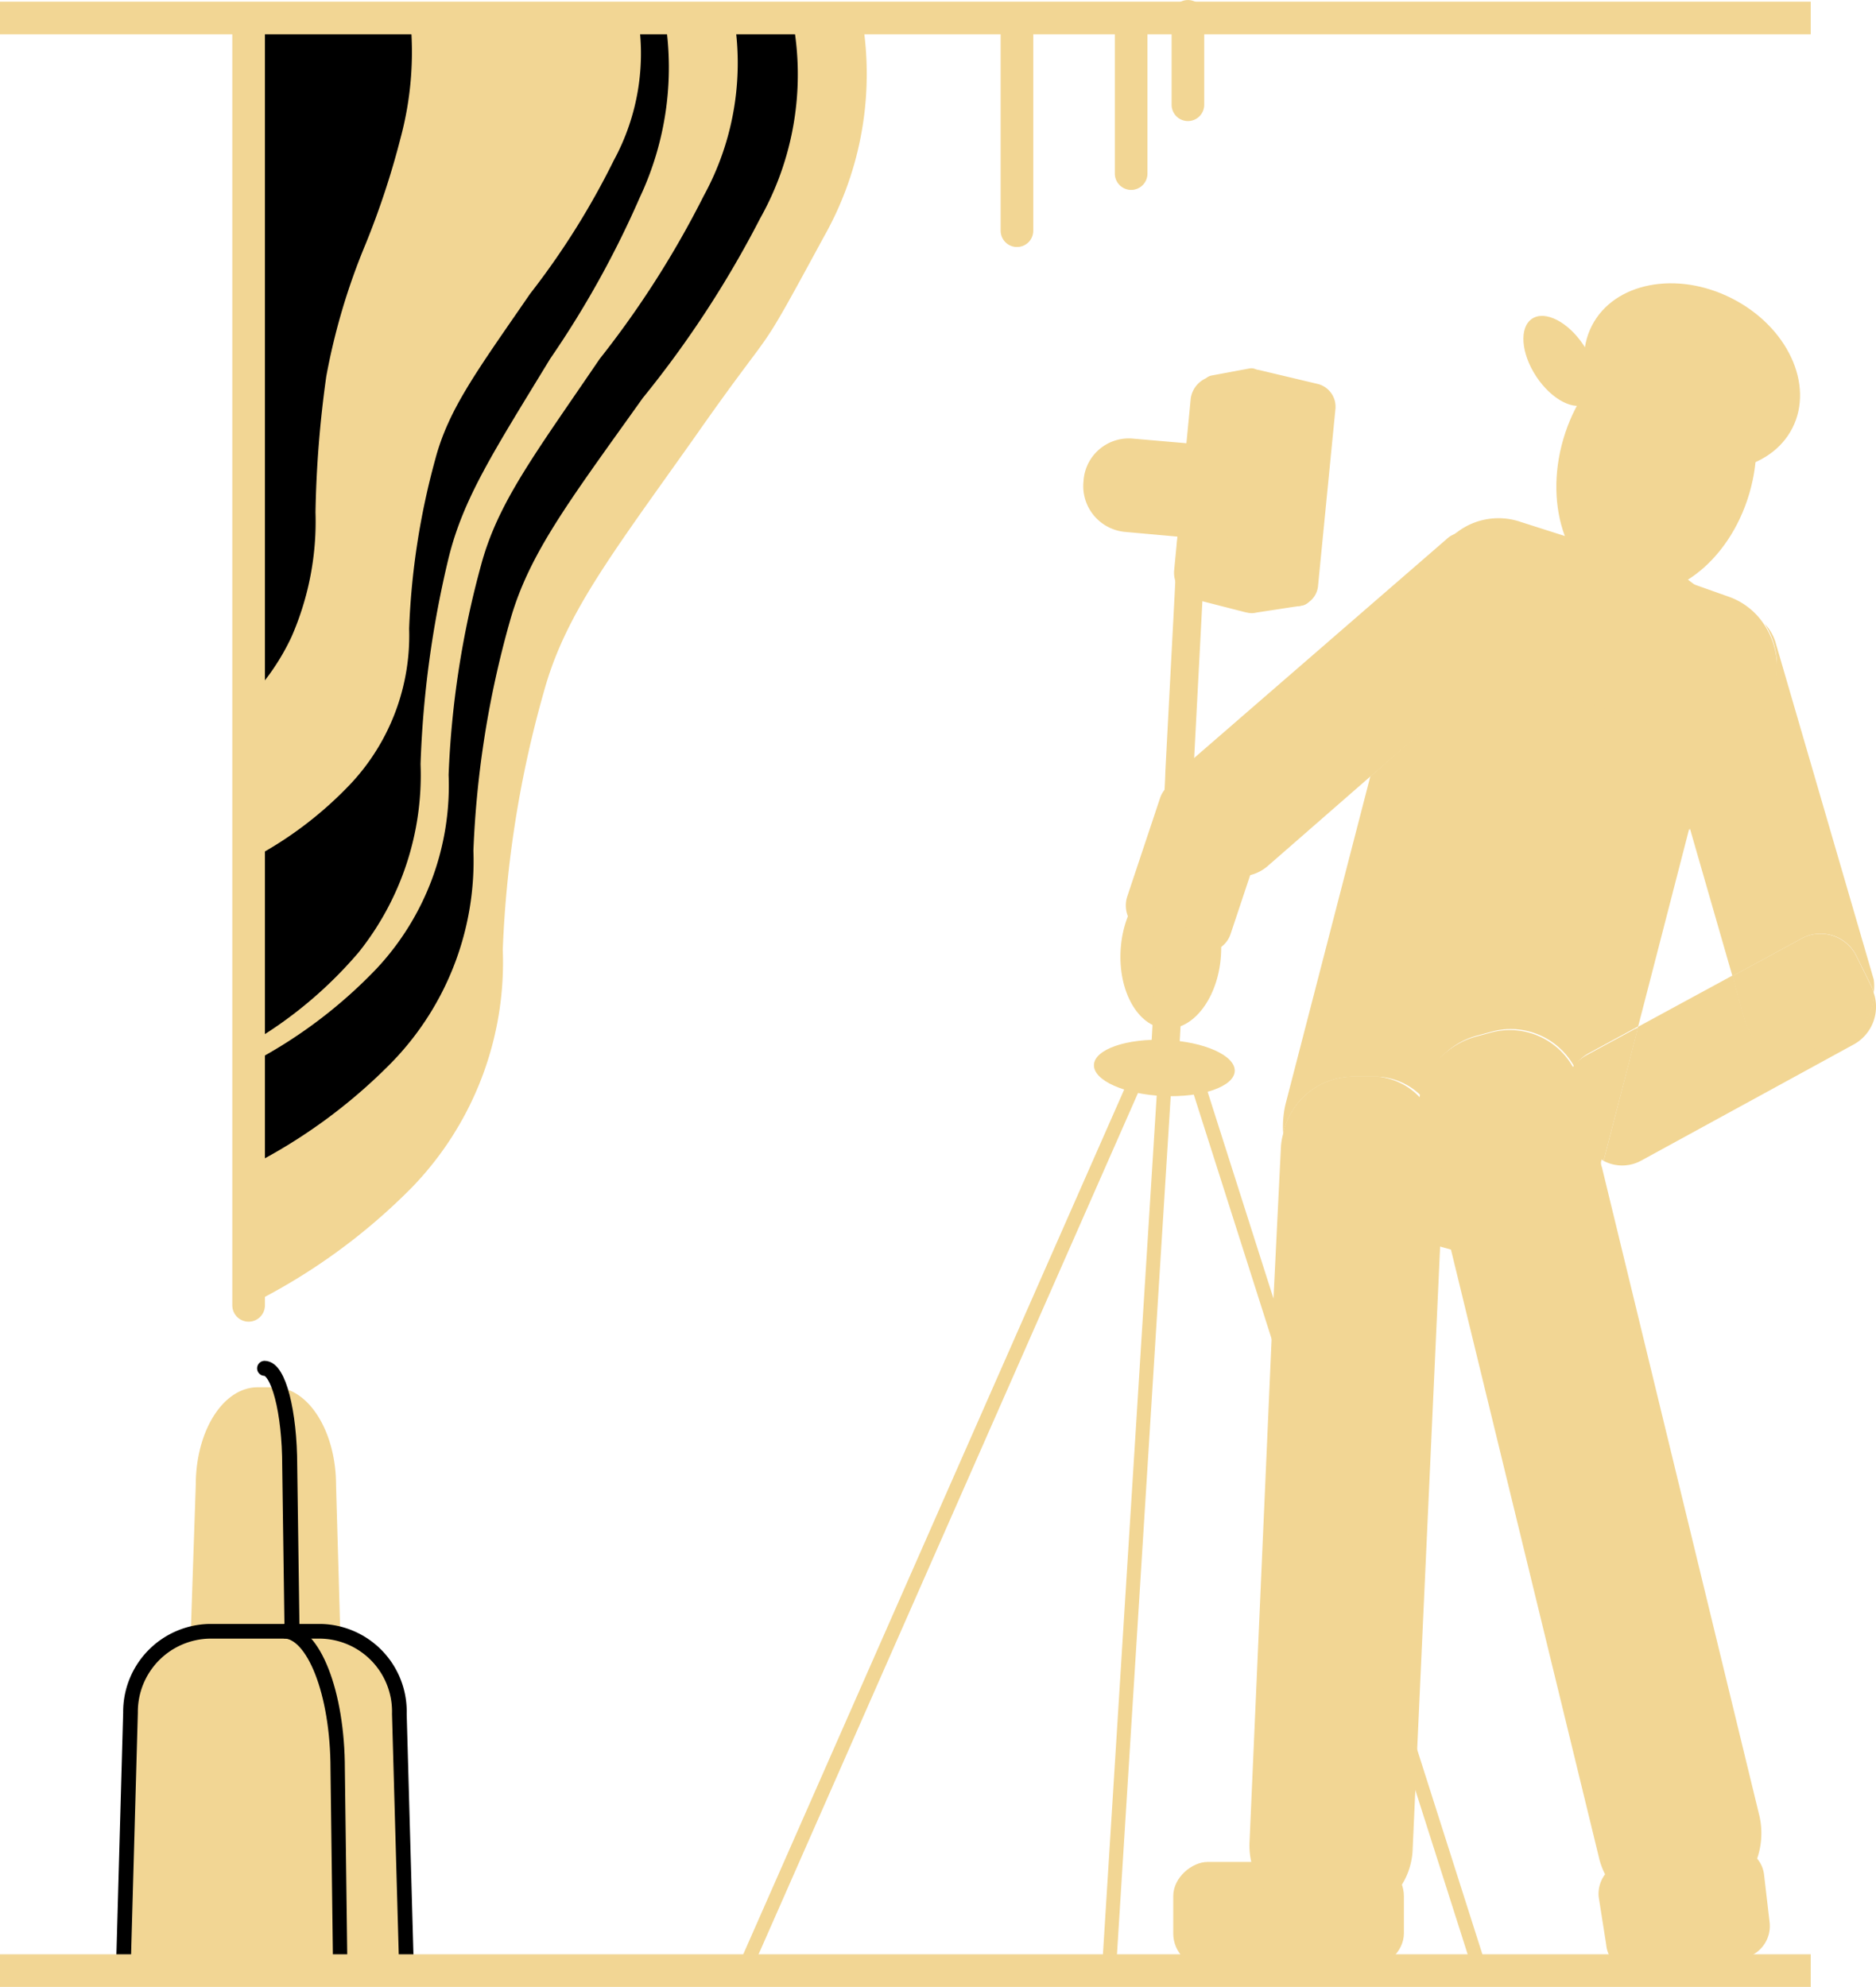 <svg xmlns="http://www.w3.org/2000/svg" width="20.28mm" height="21.48mm" viewBox="0 0 57.5 60.9">
  <defs>
    <style>
      .cls-1, .cls-4 {
        fill: #f2d694;
      }

      .cls-2, .cls-3, .cls-5, .cls-6, .cls-7, .cls-8, .cls-9 {
        fill: none;
      }

      .cls-2, .cls-3, .cls-7, .cls-8, .cls-9 {
        stroke: #f2d694;
      }

      .cls-2, .cls-4, .cls-6, .cls-7 {
        stroke-miterlimit: 10;
      }

      .cls-3, .cls-5, .cls-7, .cls-8, .cls-9 {
        stroke-linecap: round;
      }

      .cls-3, .cls-5, .cls-8, .cls-9 {
        stroke-linejoin: round;
      }

      .cls-4, .cls-5, .cls-6 {
        stroke: #000;
      }

      .cls-4 {
        stroke-width: 0.45px;
      }

      .cls-5 {
        stroke-width: 0.46px;
      }

      .cls-6 {
        stroke-width: 0.44px;
      }

      .cls-7, .cls-8 {
        stroke-width: 0.43px;
      }

      .cls-9 {
        stroke-width: 0.86px;
      }
    </style>
  </defs>
  <g id="Calque_2" data-name="Calque 2">
    <g id="Calque_1-2" data-name="Calque 1">
      <path class="cls-1" d="M26.4.44a10.13,10.13,0,0,1-1.15,6.82c-2.24,4.13-1.25,2.27-4,6.2-2.56,3.61-3.93,5.38-4.58,7.74a33.62,33.62,0,0,0-1.26,7.91,9.92,9.92,0,0,1-2.78,7.28,18.52,18.52,0,0,1-5,3.61C8-.46,7.61,41.06,8,.44H26.4Z"/>
      <path d="M24.3.63a9,9,0,0,1-1,6.06A31.83,31.83,0,0,1,19.7,12.2c-2.28,3.2-3.5,4.78-4.08,6.87a30.11,30.11,0,0,0-1.11,7A8.86,8.86,0,0,1,12,32.57a16.65,16.65,0,0,1-4.41,3.21C7.92-.38,7.61,37,7.91.63H24.3Z"/>
      <path class="cls-1" d="M22.48.44A8.47,8.47,0,0,1,21.57,6a29.29,29.29,0,0,1-3.19,5c-2,2.94-3.11,4.39-3.63,6.3a28.5,28.5,0,0,0-1,6.45,8.21,8.21,0,0,1-2.2,5.93,14.76,14.76,0,0,1-3.93,2.94c.27-33.18,0,1.09.26-32.22h14.6Z"/>
      <path d="M20.39.63a9.35,9.35,0,0,1-.78,5.42A29.64,29.64,0,0,1,16.86,11c-1.74,2.86-2.67,4.28-3.12,6.14a31.5,31.5,0,0,0-.85,6.28A8.7,8.7,0,0,1,11,29.18,12.92,12.92,0,0,1,7.62,32c.23-32.39,0,1.1.22-31.41H20.39Z"/>
      <path class="cls-1" d="M19.54.44a6.86,6.86,0,0,1-.73,4.48A23.76,23.76,0,0,1,16.25,9c-1.63,2.37-2.5,3.53-2.91,5.08a22.79,22.79,0,0,0-.8,5.19A6.64,6.64,0,0,1,10.77,24a11.64,11.64,0,0,1-3.15,2.37c.21-26.8,0,.93.21-26H19.54Z"/>
      <path d="M12.58.63a10.16,10.16,0,0,1-.3,3.59,25.19,25.19,0,0,1-1.07,3.25A19.84,19.84,0,0,0,10,11.54a34,34,0,0,0-.33,4.16,8.82,8.82,0,0,1-.74,3.83,7.09,7.09,0,0,1-1.31,1.9c.09-21.54,0,.77.09-20.8h4.87Z"/>
      <line class="cls-2" y1="0.55" x2="55.5" y2="0.55"/>
      <line class="cls-3" x1="31.17" y1="0.65" x2="31.17" y2="7.07"/>
      <line class="cls-3" x1="34.67" y1="0.81" x2="34.67" y2="5.32"/>
      <line class="cls-3" x1="36.41" y1="0.5" x2="36.41" y2="3.21"/>
      <path class="cls-1" d="M9.74,52.29H6.5a.86.86,0,0,1-.7-.85L6,45.52c0-1.68.85-3,1.9-3h.5c1.05,0,1.9,1.35,1.9,3l.17,5.92A.85.85,0,0,1,9.74,52.29Z"/>
      <path class="cls-4" d="M12.46,60.37H3.78L4,52.49A2.47,2.47,0,0,1,6.41,50H9.84a2.46,2.46,0,0,1,2.4,2.53Z"/>
      <path class="cls-5" d="M8.11,41.94c.42,0,.77,1.32.77,3l.07,5"/>
      <path class="cls-6" d="M8.7,50c.91,0,1.65,1.89,1.65,4.22l.08,6.26"/>
      <ellipse class="cls-1" cx="51.87" cy="11.56" rx="2.7" ry="3.45" transform="translate(18 52.51) rotate(-62.98)"/>
      <ellipse class="cls-1" cx="50.77" cy="14.28" rx="4" ry="2.97" transform="translate(22.75 58.97) rotate(-73.62)"/>
      <ellipse class="cls-1" cx="47.81" cy="11.06" rx="0.87" ry="1.55" transform="translate(1.82 28.17) rotate(-33.43)"/>
      <path class="cls-1" d="M42,23.8l3.74-3.25,5.18,1.85.85,3,.68-2.65.47-1.79a3,3,0,0,0-.29-2.21,2.64,2.64,0,0,0-.77-.89l-.13-.1a2.72,2.72,0,0,0-.75-.35l-1.82-.52L48,16.54l-1.18-.34a2.6,2.6,0,0,0-1.49,0,2.78,2.78,0,0,0-1.49,1.13v0a2.69,2.69,0,0,0-.39.88Z"/>
      <path class="cls-1" d="M39.33,34.75a2.89,2.89,0,0,0,2,2.66l2.78.79.33.09,1.05.3a2.75,2.75,0,0,0,3.38-2l.2-.77,0-.2,1.06-4.09-1.53.83a1.27,1.27,0,0,0-.43.4,2.22,2.22,0,0,0-2.49-1.08l-.52.14a2.33,2.33,0,0,0-1.66,1.86A2,2,0,0,0,42.2,33l-.66,0A2.21,2.21,0,0,0,39.33,34.75Z"/>
      <path class="cls-1" d="M51.79,25.37l1.31,4.55,2.13-1.16a1.22,1.22,0,0,1,1.68.56l.46.93a1,1,0,0,1,.06.18,1.4,1.4,0,0,0,0-.41l-3-10.3a1.43,1.43,0,0,0-.34-.6,2.36,2.36,0,0,1,.26,2v0a2.23,2.23,0,0,1-1.88,1.55Z"/>
      <path class="cls-1" d="M55.23,28.76,53.1,29.92l.37,1.33a1.41,1.41,0,0,0,1.77,1l1.19-.38a1.46,1.46,0,0,0,1-1.42s0,0,0,0a1,1,0,0,0-.06-.18l-.46-.93A1.22,1.22,0,0,0,55.23,28.76Z"/>
      <path class="cls-1" d="M50.53,21l.41,1.45.85,3,.68-2.65a2.23,2.23,0,0,0,1.88-1.55v0a2.36,2.36,0,0,0-.26-2s0,0,0,0a1.37,1.37,0,0,0-1.41-.38h0l-1.17.38A1.5,1.5,0,0,0,50.53,21Z"/>
      <path class="cls-1" d="M43.59,34.68l.6,2.45.28,1.16L49,56.9a2.28,2.28,0,0,0,2.76,1.73l.52-.15a2.39,2.39,0,0,0,1.63-2.89L49.1,35.78,49,35.5l-.52-2.14a2.26,2.26,0,0,0-.26-.64,2.22,2.22,0,0,0-2.49-1.08l-.52.14a2.33,2.33,0,0,0-1.66,1.86A2.43,2.43,0,0,0,43.59,34.68Z"/>
      <path class="cls-1" d="M53.51,60l-3.28.43a.91.91,0,0,1-1-.83L49,58.14a1,1,0,0,1,.79-1.07l3.28-.43a.93.93,0,0,1,1,.83l.17,1.46A1,1,0,0,1,53.51,60Z"/>
      <rect class="cls-1" x="37.87" y="55.16" width="3.24" height="7.07" rx="1.05" transform="translate(-19.2 98.18) rotate(-90)"/>
      <path class="cls-1" d="M38.3,56.43a2.26,2.26,0,0,0,2.07,2.39l.66,0a2.22,2.22,0,0,0,2.27-2.18l.11-2.43.73-16,0-1.07.08-1.71a2.37,2.37,0,0,0-.69-1.78A2,2,0,0,0,42.2,33l-.66,0a2.21,2.21,0,0,0-2.21,1.75,1.84,1.84,0,0,0-.07.42L39,40.47Z"/>
      <path class="cls-1" d="M36.07,25.24a.82.82,0,0,0,.12.2l.71.91a1.36,1.36,0,0,0,1.43.47,1.3,1.3,0,0,0,.53-.28L42,23.8l3.74-3.25,1-.87A1.51,1.51,0,0,0,47,17.63l-.71-.91a1.39,1.39,0,0,0-.89-.51,1.2,1.2,0,0,0-.82.16.76.76,0,0,0-.25.16l-7.9,6.85a1.79,1.79,0,0,0-.23.25A1.54,1.54,0,0,0,36,24,1.49,1.49,0,0,0,36.07,25.24Z"/>
      <path class="cls-1" d="M36.72,29.15l-1.66-.58a.88.88,0,0,1-.51-1.09l1-3a.81.81,0,0,1,1-.54l1.66.59a.88.88,0,0,1,.51,1.09l-1,3A.81.81,0,0,1,36.72,29.15Z"/>
      <path class="cls-1" d="M49.15,35.58a1.21,1.21,0,0,0,1.14,0L56.84,32a1.32,1.32,0,0,0,.59-1.57,1.46,1.46,0,0,1-1,1.42l-1.19.38a1.41,1.41,0,0,1-1.77-1l-.37-1.33-2.89,1.57Z"/>
      <path class="cls-1" d="M53.1,29.92l.37,1.33a1.41,1.41,0,0,0,1.77,1l1.19-.38a1.46,1.46,0,0,0,1-1.42s0,0,0,0a1,1,0,0,0-.06-.18l-.46-.93a1.22,1.22,0,0,0-1.68-.56Z"/>
      <path class="cls-1" d="M48.15,34.09l.46.93a1.4,1.4,0,0,0,.42.48l.12.08,1.06-4.09-1.53.83a1.27,1.27,0,0,0-.43.4A1.37,1.37,0,0,0,48.15,34.09Z"/>
      <path class="cls-1" d="M45.2,20.35l.56.2,5.18,1.85.62.22a2,2,0,0,0,.91.1,2.23,2.23,0,0,0,1.88-1.55v0a2.36,2.36,0,0,0-.26-2s0,0,0,0a2.15,2.15,0,0,0-1.1-.88l-1.1-.39-.17-.06h0l-2.52-.91L48,16.44,46.62,16a2.09,2.09,0,0,0-2.09.42,2.12,2.12,0,0,0-.67,1v0a0,0,0,0,1,0,0v0A2.34,2.34,0,0,0,45.2,20.35Z"/>
      <line class="cls-7" x1="45.35" y1="60.34" x2="36.44" y2="32.37"/>
      <line class="cls-7" x1="22.8" y1="60.39" x2="34.87" y2="32.99"/>
      <line class="cls-8" x1="33.99" y1="60.39" x2="35.74" y2="32.44"/>
      <ellipse class="cls-1" cx="35.89" cy="29.18" rx="2.34" ry="1.54" transform="translate(4.35 63.03) rotate(-86.13)"/>
      <path class="cls-1" d="M39.33,34.75A2.21,2.21,0,0,1,41.54,33l.66,0a2,2,0,0,1,1.38.61,2.33,2.33,0,0,1,1.66-1.86l.52-.14a2.22,2.22,0,0,1,2.49,1.08,1.27,1.27,0,0,1,.43-.4l1.53-.83,1.58-6.12-.85-3-5.18-1.85L42,23.8l-2.6,10.05A3.06,3.06,0,0,0,39.33,34.75Z"/>
      <polyline class="cls-9" points="36.59 14.94 36.52 16.48 36.43 18.29 36.15 23.63 36.14 23.91 36.07 25.24 35.99 26.85 35.89 28.86 35.75 31.52 35.73 31.88 35.68 32.92"/>
      <g>
        <g>
          <path class="cls-1" d="M38.19,18.77l-1.6-.41a.84.84,0,0,1-.6-.9l.5-5.18a.8.8,0,0,1,1-.73l1.61.38a.84.84,0,0,1,.61.9L39.15,18A.81.81,0,0,1,38.19,18.77Z"/>
          <path class="cls-1" d="M39.57,18.57l-1.8-.42a.73.73,0,0,1-.54-.78l.53-5.4a.69.69,0,0,1,.83-.63l1.81.43a.72.72,0,0,1,.53.78l-.53,5.39A.69.69,0,0,1,39.57,18.57Z"/>
          <path class="cls-1" d="M37.12,16.54l-2.66-.24a1.41,1.41,0,0,1-1.25-1.55h0a1.39,1.39,0,0,1,1.48-1.31l2.66.23a1.43,1.43,0,0,1,1.25,1.56h0A1.41,1.41,0,0,1,37.12,16.54Z"/>
        </g>
        <path class="cls-1" d="M38.42,12l-1.18.22a.32.32,0,0,1-.37-.27v-.06a.33.33,0,0,1,.26-.38l1.18-.22a.32.32,0,0,1,.36.27v.06A.32.32,0,0,1,38.42,12Z"/>
        <path class="cls-1" d="M39.91,18.56l-1.5.23a.34.34,0,0,1-.38-.3h0a.34.34,0,0,1,.28-.4l1.5-.23a.34.34,0,0,1,.38.3h0A.34.34,0,0,1,39.91,18.56Z"/>
      </g>
      <ellipse class="cls-1" cx="35.69" cy="32.73" rx="0.86" ry="2.16" transform="translate(1.39 66.92) rotate(-87.43)"/>
      <line class="cls-2" y1="60.4" x2="55.5" y2="60.4"/>
      <line class="cls-3" x1="7.62" y1="0.6" x2="7.62" y2="40.01"/>
    </g>
  </g>
</svg>
